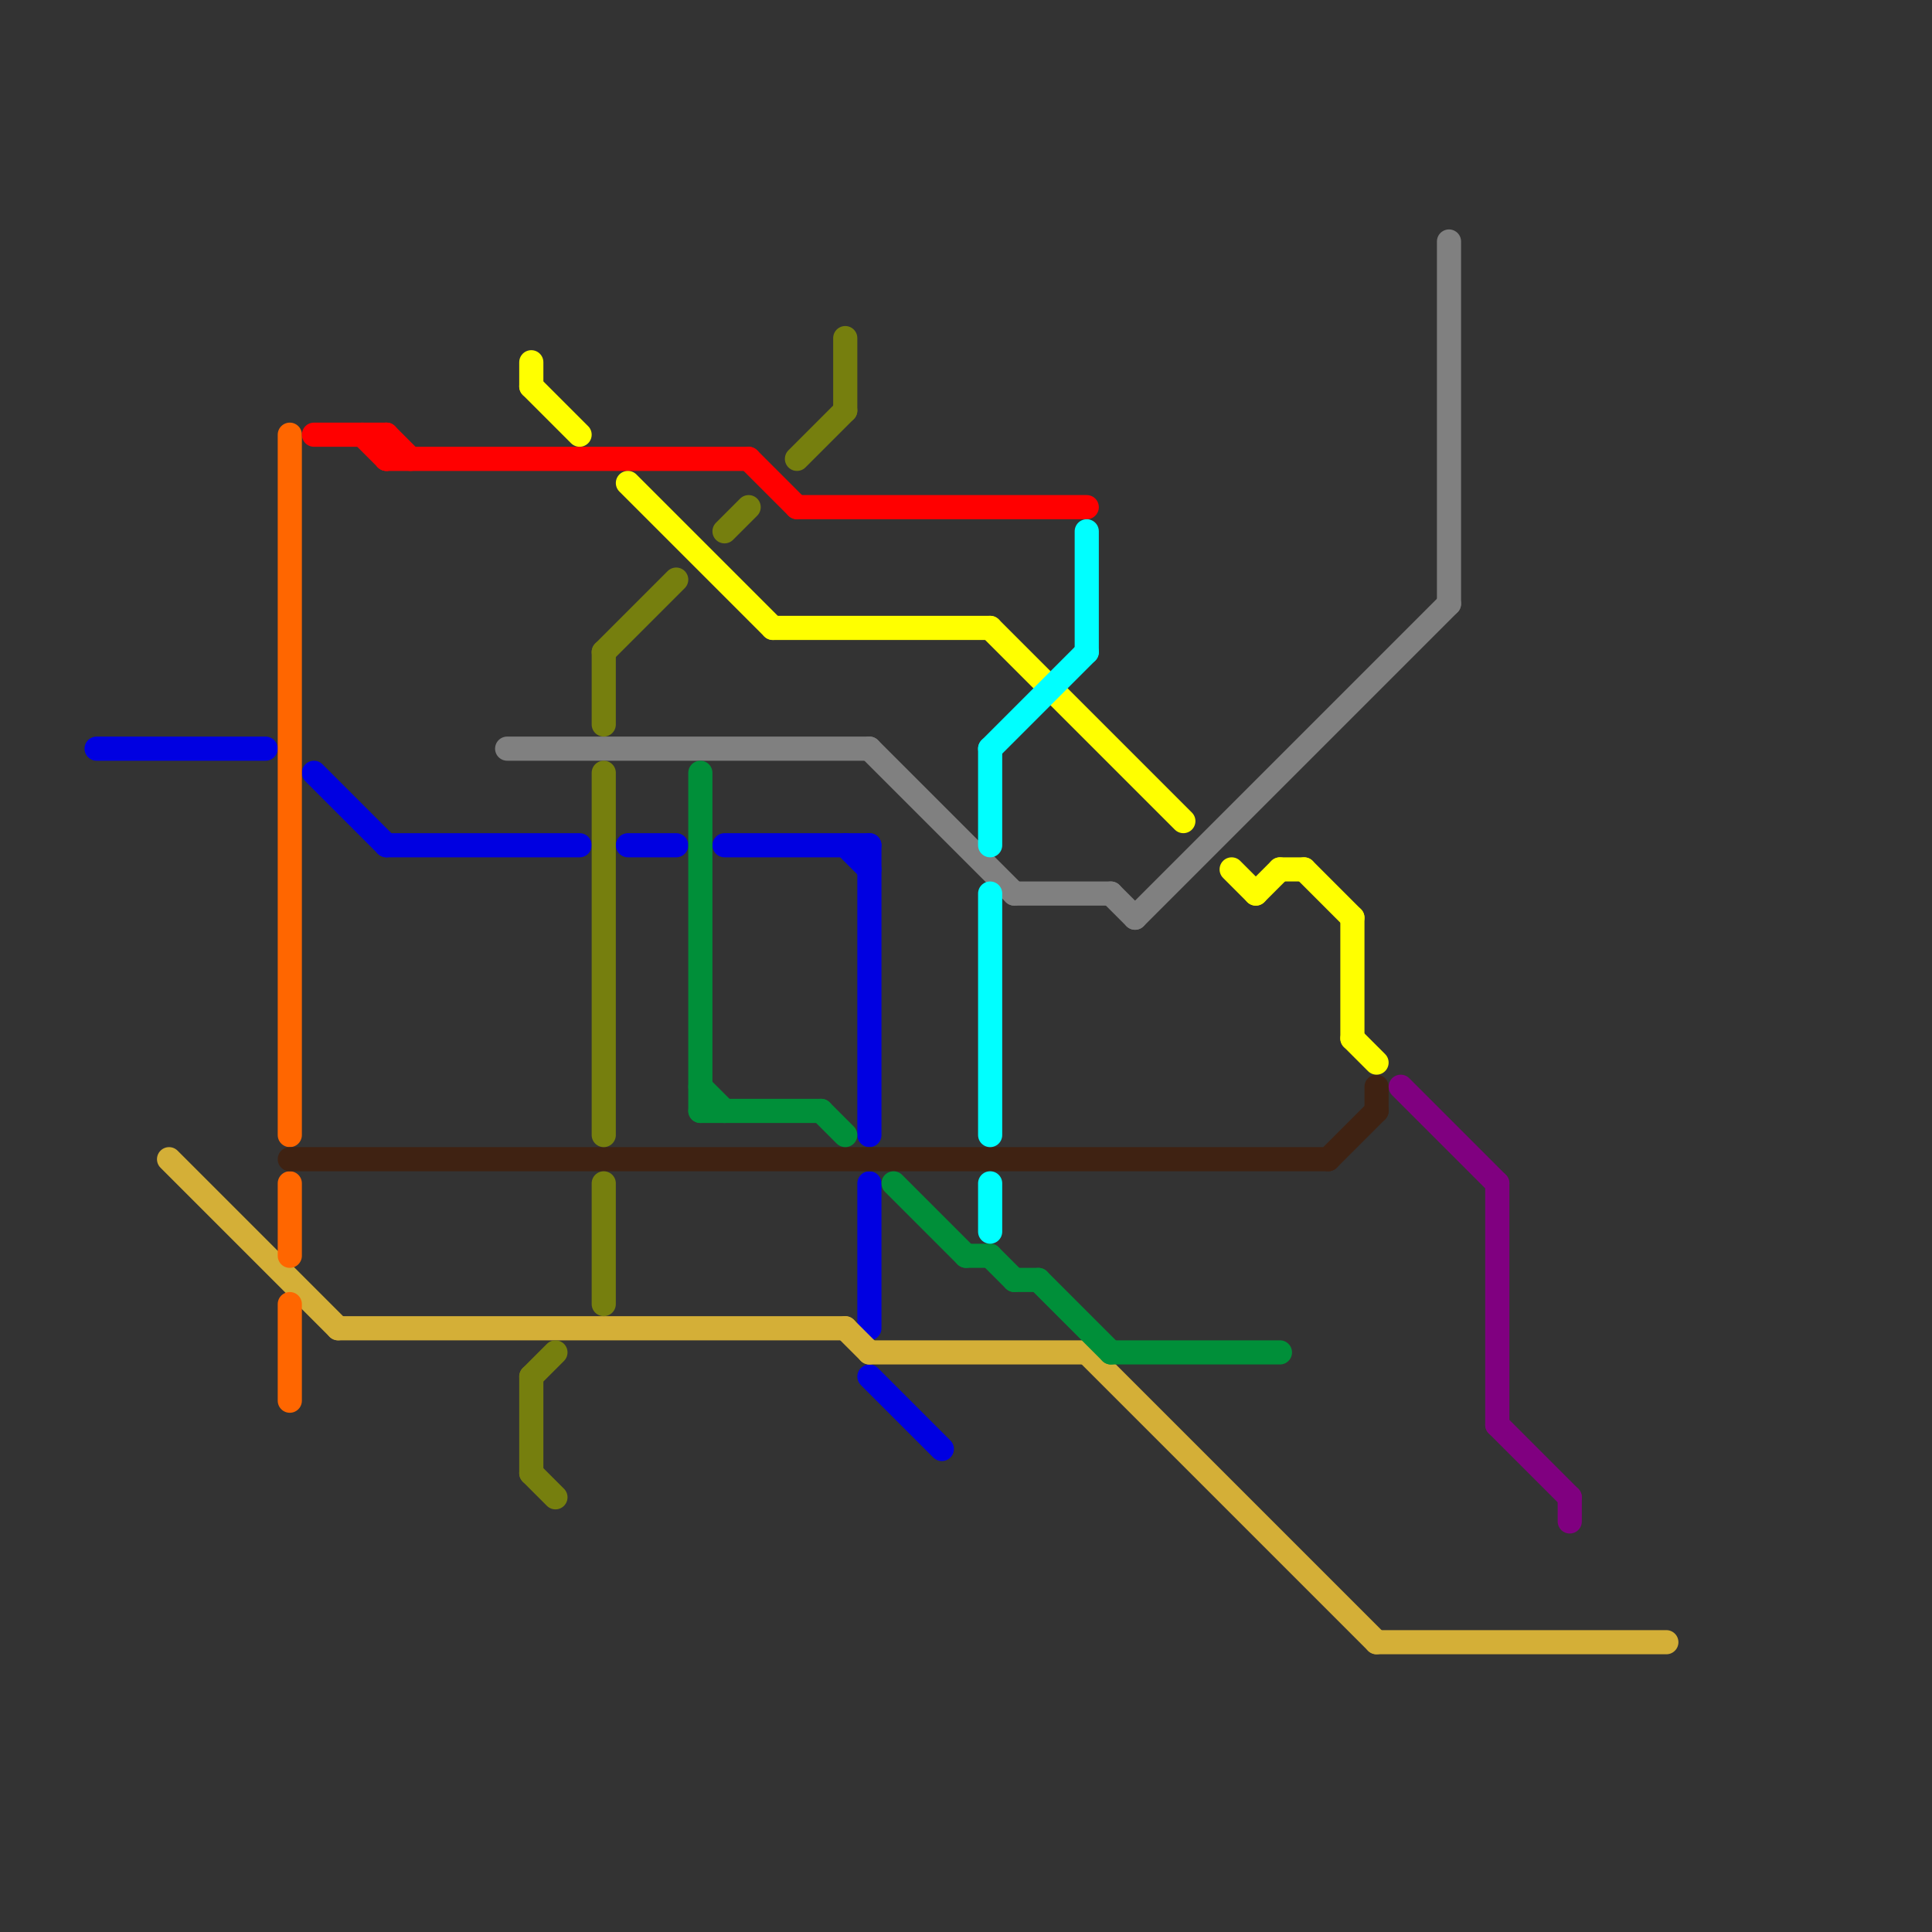 
<svg version="1.1" xmlns="http://www.w3.org/2000/svg" viewBox="0 0 80 80">
<rect x="0" y="0" width="80" height="80" fill="#333333" stroke="none"/>
<style>text { font: 1px Helvetica; font-weight: 600; white-space: pre; dominant-baseline: central; } line { stroke-width: 1; fill: none; stroke-linecap: round; stroke-linejoin: round; } .c0 { stroke: #0000e1 } .c1 { stroke: #d4af37 } .c2 { stroke: #ff6600 } .c3 { stroke: #3f2212 } .c4 { stroke: #ff0000 } .c5 { stroke: #808080 } .c6 { stroke: #ffff00 } .c7 { stroke: #767f0e } .c8 { stroke: #008f39 } .c9 { stroke: #00ffff } .c10 { stroke: #800080 }</style><defs><g id="wm-xf"><circle r="1.2" fill="#000"/><circle r="0.9" fill="#fff"/><circle r="0.6" fill="#000"/><circle r="0.3" fill="#fff"/></g><g id="wm"><circle r="0.6" fill="#000"/><circle r="0.3" fill="#fff"/></g></defs><line class="c0" x1="30" y1="35" x2="36" y2="35"/><line class="c0" x1="13" y1="32" x2="16" y2="35"/><line class="c0" x1="36" y1="35" x2="36" y2="47"/><line class="c0" x1="26" y1="35" x2="28" y2="35"/><line class="c0" x1="36" y1="49" x2="36" y2="55"/><line class="c0" x1="4" y1="31" x2="11" y2="31"/><line class="c0" x1="35" y1="35" x2="36" y2="36"/><line class="c0" x1="16" y1="35" x2="24" y2="35"/><line class="c0" x1="36" y1="57" x2="39" y2="60"/><line class="c1" x1="36" y1="56" x2="45" y2="56"/><line class="c1" x1="57" y1="68" x2="69" y2="68"/><line class="c1" x1="7" y1="48" x2="14" y2="55"/><line class="c1" x1="45" y1="56" x2="57" y2="68"/><line class="c1" x1="35" y1="55" x2="36" y2="56"/><line class="c1" x1="14" y1="55" x2="35" y2="55"/><line class="c2" x1="12" y1="49" x2="12" y2="52"/><line class="c2" x1="12" y1="54" x2="12" y2="58"/><line class="c2" x1="12" y1="18" x2="12" y2="47"/><line class="c3" x1="57" y1="45" x2="57" y2="46"/><line class="c3" x1="12" y1="48" x2="55" y2="48"/><line class="c3" x1="55" y1="48" x2="57" y2="46"/><line class="c4" x1="33" y1="21" x2="45" y2="21"/><line class="c4" x1="16" y1="18" x2="16" y2="19"/><line class="c4" x1="16" y1="18" x2="17" y2="19"/><line class="c4" x1="13" y1="18" x2="16" y2="18"/><line class="c4" x1="15" y1="18" x2="16" y2="19"/><line class="c4" x1="31" y1="19" x2="33" y2="21"/><line class="c4" x1="16" y1="19" x2="31" y2="19"/><line class="c5" x1="36" y1="31" x2="42" y2="37"/><line class="c5" x1="60" y1="10" x2="60" y2="25"/><line class="c5" x1="46" y1="37" x2="47" y2="38"/><line class="c5" x1="47" y1="38" x2="60" y2="25"/><line class="c5" x1="21" y1="31" x2="36" y2="31"/><line class="c5" x1="42" y1="37" x2="46" y2="37"/><line class="c6" x1="51" y1="36" x2="52" y2="37"/><line class="c6" x1="53" y1="36" x2="54" y2="36"/><line class="c6" x1="56" y1="43" x2="57" y2="44"/><line class="c6" x1="22" y1="16" x2="24" y2="18"/><line class="c6" x1="26" y1="20" x2="32" y2="26"/><line class="c6" x1="54" y1="36" x2="56" y2="38"/><line class="c6" x1="41" y1="26" x2="49" y2="34"/><line class="c6" x1="52" y1="37" x2="53" y2="36"/><line class="c6" x1="32" y1="26" x2="41" y2="26"/><line class="c6" x1="56" y1="38" x2="56" y2="43"/><line class="c6" x1="22" y1="15" x2="22" y2="16"/><line class="c7" x1="22" y1="61" x2="23" y2="62"/><line class="c7" x1="22" y1="57" x2="23" y2="56"/><line class="c7" x1="30" y1="22" x2="31" y2="21"/><line class="c7" x1="25" y1="32" x2="25" y2="47"/><line class="c7" x1="33" y1="19" x2="35" y2="17"/><line class="c7" x1="25" y1="49" x2="25" y2="54"/><line class="c7" x1="25" y1="27" x2="28" y2="24"/><line class="c7" x1="35" y1="14" x2="35" y2="17"/><line class="c7" x1="25" y1="27" x2="25" y2="30"/><line class="c7" x1="22" y1="57" x2="22" y2="61"/><line class="c8" x1="46" y1="56" x2="53" y2="56"/><line class="c8" x1="29" y1="45" x2="30" y2="46"/><line class="c8" x1="29" y1="32" x2="29" y2="46"/><line class="c8" x1="37" y1="49" x2="40" y2="52"/><line class="c8" x1="40" y1="52" x2="41" y2="52"/><line class="c8" x1="41" y1="52" x2="42" y2="53"/><line class="c8" x1="43" y1="53" x2="46" y2="56"/><line class="c8" x1="29" y1="46" x2="34" y2="46"/><line class="c8" x1="42" y1="53" x2="43" y2="53"/><line class="c8" x1="34" y1="46" x2="35" y2="47"/><line class="c9" x1="41" y1="31" x2="45" y2="27"/><line class="c9" x1="45" y1="22" x2="45" y2="27"/><line class="c9" x1="41" y1="31" x2="41" y2="35"/><line class="c9" x1="41" y1="49" x2="41" y2="51"/><line class="c9" x1="41" y1="37" x2="41" y2="47"/><line class="c10" x1="62" y1="59" x2="65" y2="62"/><line class="c10" x1="58" y1="45" x2="62" y2="49"/><line class="c10" x1="65" y1="62" x2="65" y2="63"/><line class="c10" x1="62" y1="49" x2="62" y2="59"/>
</svg>
